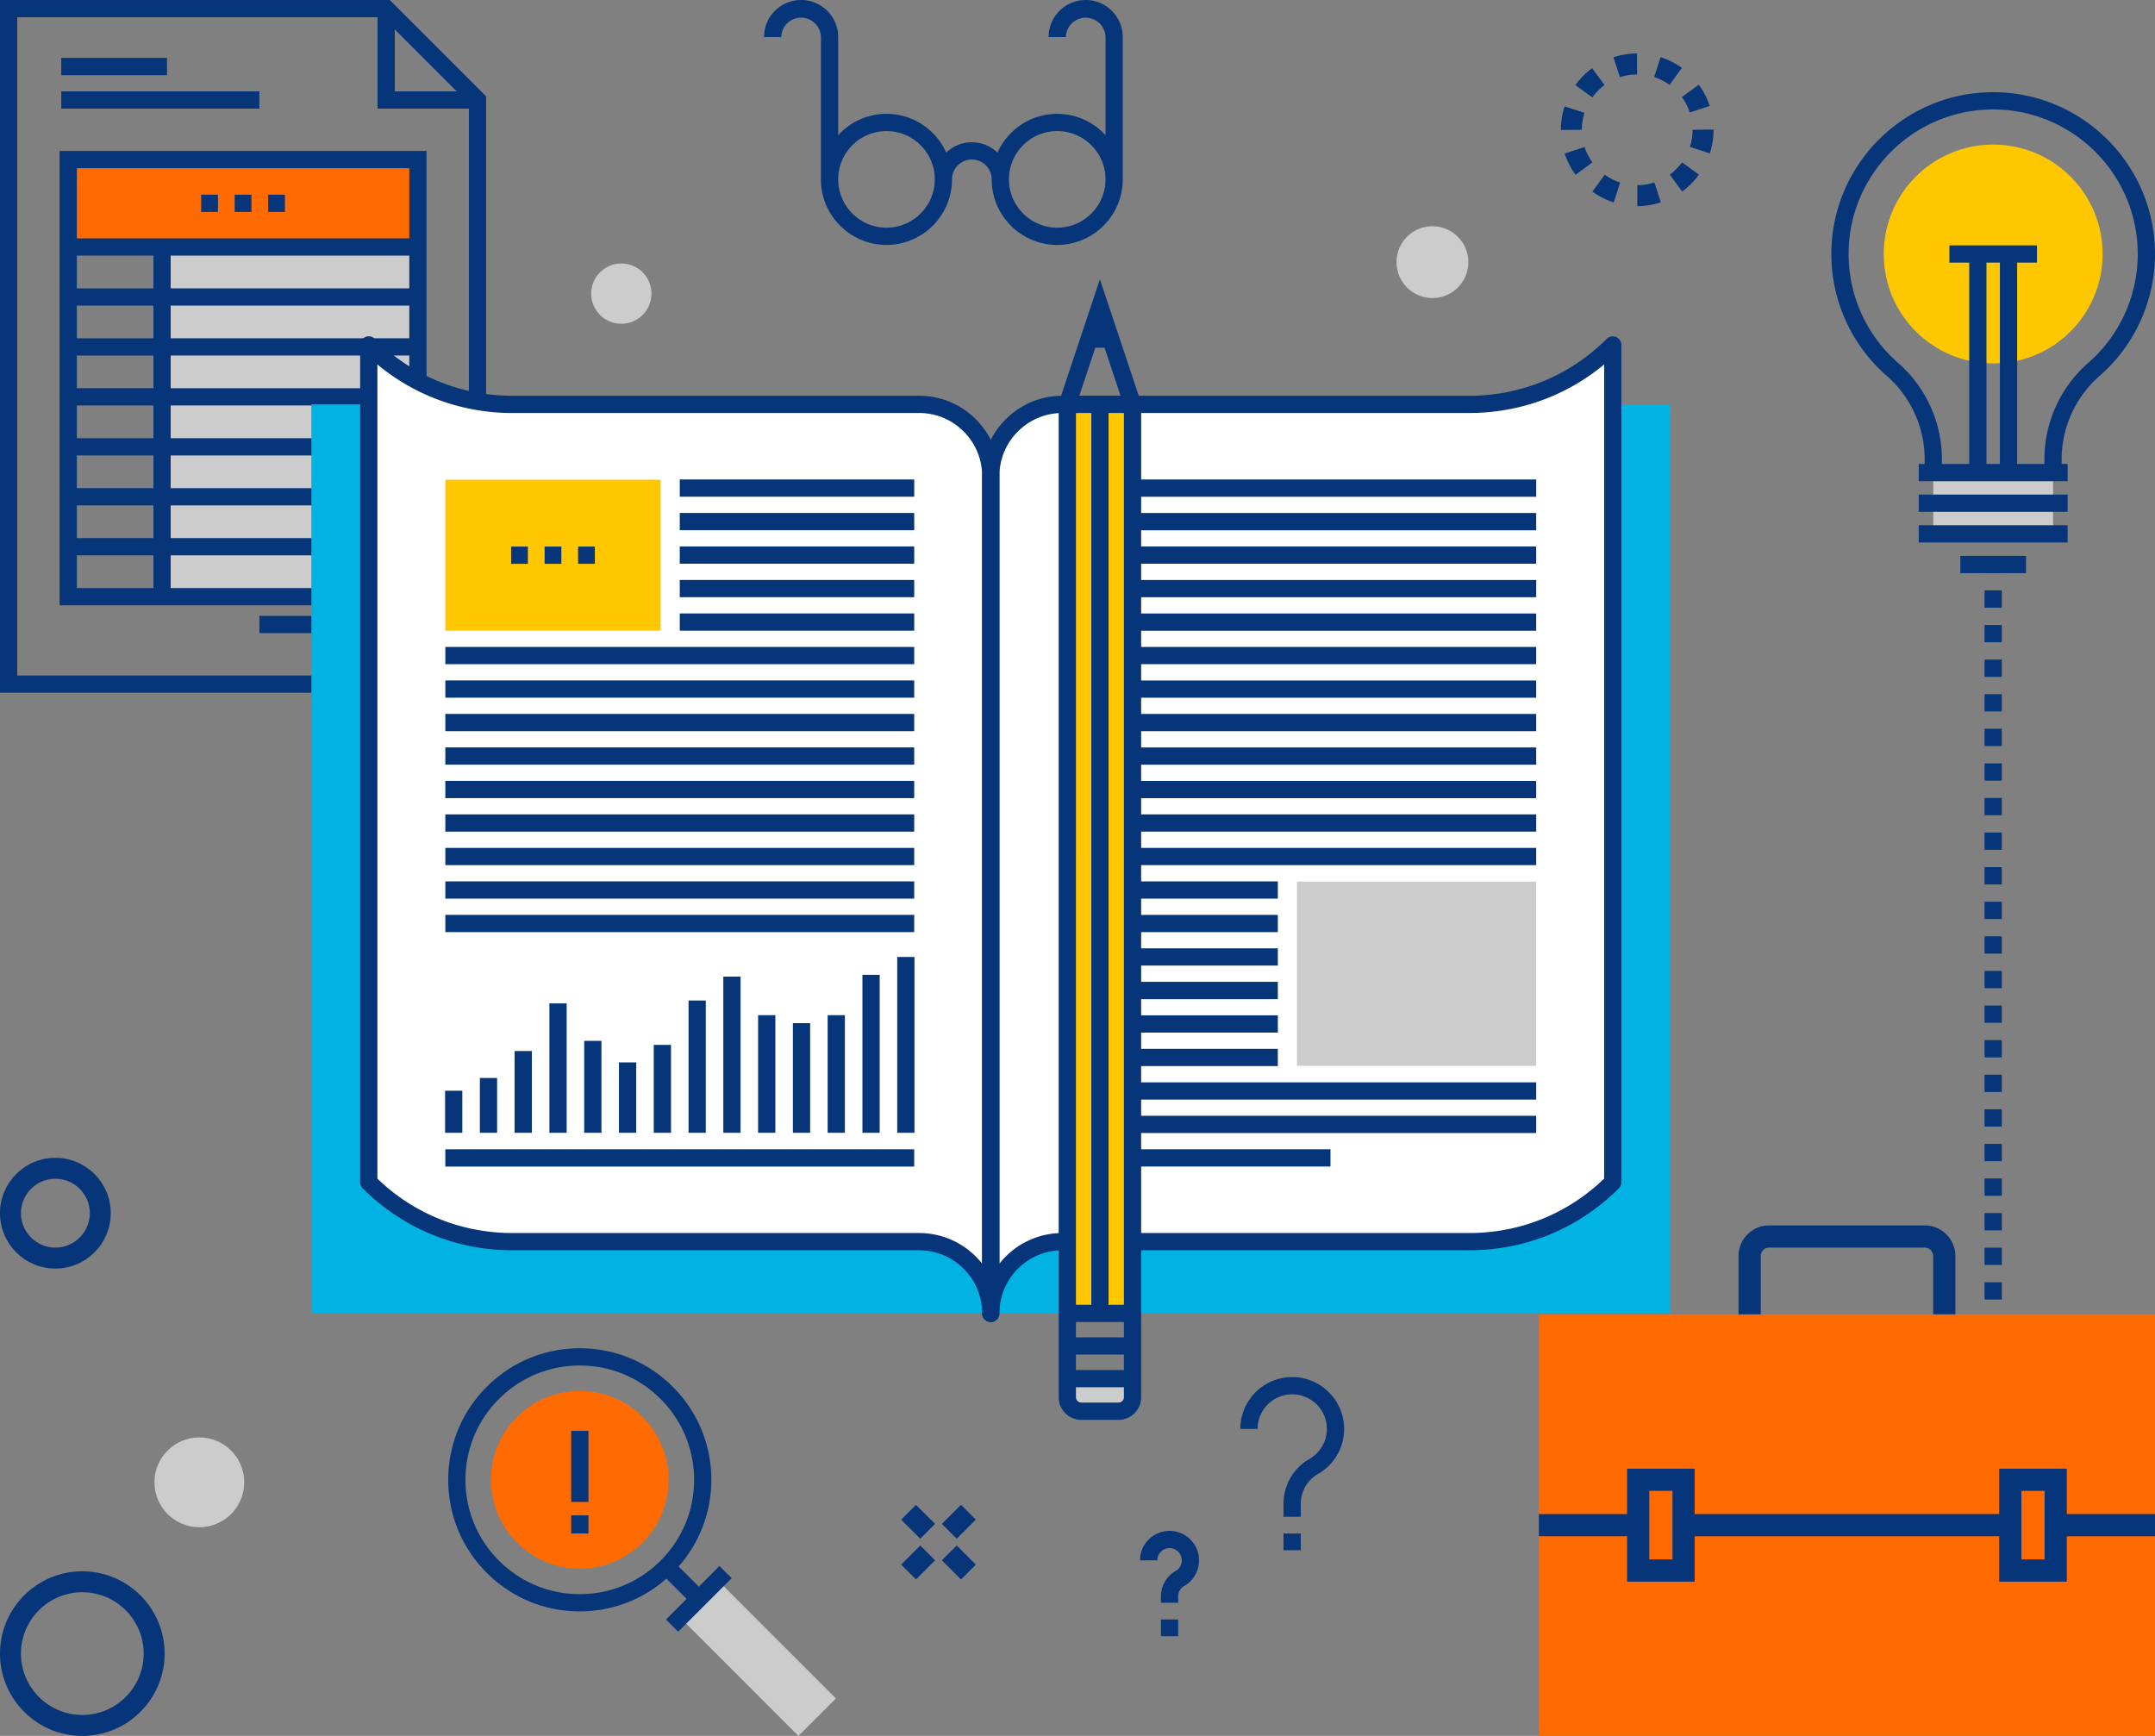 <svg id="a" data-name="Layer 1" xmlns="http://www.w3.org/2000/svg" viewBox="0 0 360 290"><rect x="0" y="0" width="360" height="290" fill="#808080" stroke="none"/><g fill="#06357a"><path transform="rotate(-45.017 160.182 261.026)" d="M158.432 258.766h3.5v4.52h-3.5z"/><path transform="rotate(-45.148 153.381 254.228)" d="M151.629 251.972h3.5v4.51h-3.5z"/><path transform="rotate(-44.853 160.182 254.227)" d="M157.927 252.477h4.51v3.5h-4.51z"/><path transform="rotate(-44.99 153.377 261.025)" d="M151.119 259.276h4.52v3.5h-4.52z"/></g><path fill="#06357a" d="M43.335 102.888h27.642v2.881H43.335z"/><path fill="#ccc" d="M27.072 41.264h42.742v58.418H27.072z"/><path fill="#ff6b00" d="M11.397 26.661h58.417v14.604H11.397z"/><g fill="#06357a"><path d="M65.101 0H0v115.727h81.211V16.109L65.101 0zm.844 4.917l10.349 10.349H65.945V4.917zM2.88 112.847V2.88h60.184v15.266H78.33v94.701H2.88z"/><path d="M33.611 32.523h2.798v2.88h-2.798zm5.594 0h2.8v2.88h-2.8zm5.597 0H47.6v2.88h-2.798z"/><path d="M9.956 101.123h61.298V25.221H9.956v75.902zm2.881-8.347h12.794v5.466H12.837v-5.466zm15.675-11.223v-5.466h39.862v5.466H28.512zm39.862 2.88v5.462H28.512v-5.462h39.862zM28.512 73.206v-5.464h39.862v5.464H28.512zm0-8.345v-5.464h39.862v5.464H28.512zm0-8.344v-5.465h39.862v5.465H28.512zm0-8.346v-5.467h39.862v5.467H28.512zm-2.88 0H12.837v-5.467h12.794v5.467zm0 2.88v5.465H12.837v-5.465h12.794zm0 8.346v5.464H12.837v-5.464h12.794zm0 8.344v5.464H12.837v-5.464h12.794zm0 8.345v5.466H12.837v-5.466h12.794zm0 8.347v5.462H12.837v-5.462h12.794zm2.88 13.809v-5.466h39.862v5.466H28.512zm39.862-70.141v11.723H12.837V28.101h55.537z"/></g><path d="M10.234 9.671h17.668v2.881H10.234zm0 5.595h33.101v2.881H10.234z" fill="#06357a"/><g fill="#fff"><path d="M85.582 67.556c-8.679 0-17.358-3.311-23.976-9.929v139.877c6.619 6.618 15.298 9.926 23.976 9.926h67.94c3.068 0 6.14 1.172 8.478 3.511a11.963 11.963 0 013.512 8.478V79.543A11.95 11.95 0 00162 71.067a11.938 11.938 0 00-8.478-3.511h-67.94z"/><path d="M245.442 67.556c8.679 0 17.359-3.311 23.976-9.929v139.877c-6.617 6.618-15.298 9.926-23.976 9.926h-67.94a11.96 11.96 0 00-8.478 3.511 11.962 11.962 0 00-3.511 8.478V79.543c0-3.069 1.172-6.136 3.511-8.476a11.94 11.94 0 018.478-3.511h67.94z"/></g><path d="M74.352 182.222h2.881v7.024h-2.881zm5.812-2.133h2.881v9.157h-2.881zm5.806-4.507h2.881v13.664H85.97zm5.812-7.96h2.881v21.624h-2.881zm5.812 6.26h2.881v15.364h-2.881zm5.807 3.607h2.881v11.757h-2.881zm5.812-2.933h2.881v14.69h-2.881zm5.811-7.412h2.881v22.102h-2.881zm5.808-3.993h2.881v26.095h-2.881zm5.811 6.439h2.881v19.656h-2.881zm5.812 1.34h2.881v18.317h-2.881zm5.808-1.34h2.881v19.656h-2.881zm5.81-6.736h2.881v26.392h-2.881zm5.812-2.984h2.881v29.376h-2.881zm-75.492 32.134h78.33v2.881h-78.33z" fill="#06357a"/><g fill="#00b3e3"><path d="M153.522 207.429h-67.94c-8.679 0-17.358-3.308-23.976-9.926V67.556h-9.592v151.863h113.499c0-3.067-1.172-6.136-3.512-8.478a11.955 11.955 0 00-8.478-3.511z"/><path d="M269.418 67.556v129.948c-6.617 6.618-15.298 9.926-23.976 9.926h-67.94a11.96 11.96 0 00-8.478 3.511 11.962 11.962 0 00-3.511 8.478h113.499V67.556h-9.593z"/></g><g fill="#06357a"><path d="M165.512 220.86a1.44 1.44 0 01-1.44-1.44c0-2.816-1.098-5.465-3.091-7.46a10.48 10.48 0 00-7.459-3.089h-67.94c-9.444 0-18.322-3.675-24.995-10.348a1.44 1.44 0 01-.422-1.018V57.626a1.44 1.44 0 012.459-1.019c6.132 6.132 14.285 9.508 22.958 9.508h67.94c3.593 0 6.966 1.397 9.498 3.934a13.334 13.334 0 013.933 9.493v139.877a1.44 1.44 0 01-1.44 1.44zM63.045 196.9c6.078 5.867 14.058 9.09 22.536 9.09h67.94c3.589 0 6.961 1.397 9.498 3.933.376.377.727.772 1.053 1.183V79.543c0-2.817-1.098-5.466-3.089-7.458a10.466 10.466 0 00-7.461-3.089h-67.94c-8.326 0-16.211-2.858-22.536-8.109v136.012z"/><path d="M165.512 220.86a1.44 1.44 0 01-1.44-1.44V79.543a13.34 13.34 0 013.933-9.494 13.323 13.323 0 019.497-3.933h67.94c8.675 0 16.828-3.376 22.959-9.508a1.44 1.44 0 012.458 1.019v139.877c0 .382-.151.748-.421 1.018-6.672 6.673-15.549 10.348-24.996 10.348h-67.94a10.483 10.483 0 00-7.46 3.089 10.492 10.492 0 00-3.089 7.46 1.44 1.44 0 01-1.44 1.44zm11.99-151.864a10.462 10.462 0 00-7.458 3.089 10.476 10.476 0 00-3.091 7.458v131.563c.325-.412.676-.805 1.052-1.182a13.343 13.343 0 019.497-3.934h67.94c8.479 0 16.459-3.223 22.536-9.09V60.886c-6.324 5.251-14.21 8.109-22.536 8.109h-67.94z"/></g><path d="M74.393 147.242h78.33v2.881h-78.33zm0 5.594h78.33v2.881h-78.33zm0-11.188h78.33v2.881h-78.33zm0-5.597h78.33v2.881h-78.33zm0-5.595h78.33v2.881h-78.33zm0-5.594h78.33v2.881h-78.33zm0-5.595h78.33v2.881h-78.33zm0-5.593h78.33v2.881h-78.33zm0-5.598h78.33v2.881h-78.33zm39.164-5.595h39.167v2.881h-39.167zm0-5.594h39.167v2.881h-39.167zm0-5.595h39.167v2.881h-39.167zm0-5.594h39.167v2.881h-39.167zm0-5.597h39.167v2.881h-39.167z" fill="#06357a"/><path fill="#ffc700" d="M74.393 80.142h35.967v25.22H74.393z"/><path d="M85.384 91.312h2.797v2.881h-2.797zm5.595 0h2.797v2.881h-2.797zm5.594 0h2.797v2.881h-2.797z" fill="#06357a"/><path fill="#ccc" d="M216.666 147.284h39.965v30.772h-39.965z"/><path fill="#ffc700" d="M178.3 67.556h10.894V219.42H178.3z"/><path d="M186.865 235.759c.59 0 1.181-.229 1.64-.688.456-.46.689-1.053.689-1.642v-3.116h-10.895v3.116c0 .589.228 1.182.69 1.642.457.459 1.05.688 1.64.688h6.237z" fill="#ccc"/><path d="M256.63 82.981v-2.88h-65.996V67.556c0-.156-.041-.305-.089-.451l.015-.005-6.819-20.439-6.807 20.44.006.002c-.048.143-.08.294-.08.453l-.002 150.423v15.45c0 1.001.395 1.946 1.109 2.659a3.74 3.74 0 002.66 1.111h6.237c.999 0 1.943-.394 2.663-1.114a3.758 3.758 0 001.106-2.656v-15.45h-.002v-23.095h31.63v-2.88h-31.63v-2.717h65.997v-2.881h-65.997v-2.714h65.997v-2.88h-65.997v-2.714h22.836v-2.881h-22.836v-2.713h22.836v-2.88h-22.836v-2.713h22.836v-2.881h-22.835v-2.718h22.835v-2.88h-22.835v-2.713h22.835v-2.88h-22.835v-2.713h22.835v-2.88h-22.835v-2.713h65.996v-2.881h-65.996v-2.716h65.996v-2.88h-65.996v-2.715h65.996v-2.88h-65.996v-2.713h65.996v-2.88h-65.996v-2.714h65.996v-2.881h-65.996v-2.713h65.996v-2.881h-65.996v-2.717h65.996v-2.881h-65.996v-2.714h65.996v-2.88h-65.996v-2.713h65.996v-2.881h-65.996v-2.714h65.996v-2.88h-65.996v-2.714h65.996v-2.881h-65.996v-2.716h65.996zm-73.659-24.888h1.549l2.675 8.022h-6.897l2.672-8.022zm-3.23 10.902h2.564v148.984h-2.565l.002-148.983zm8.013 164.433a.888.888 0 01-.267.624.88.88 0 01-.622.266h-6.237a.874.874 0 01-.622-.267.878.878 0 01-.267-.623v-1.676h8.015v1.676zm0-4.556h-8.015v-2.569h8.015v2.569zm0-5.449h-8.015v-2.564h8.015v2.564zm-.002-5.444h-2.568V68.996h2.57l-.002 148.983zM331.527 94.307h2.881v1.44h-2.881zm2.88 128.575h-2.881v-2.889h2.881v2.889zm0-5.779h-2.881v-2.889h2.881v2.889zm0-5.78h-2.881v-2.889h2.881v2.889zm0-5.779h-2.881v-2.889h2.881v2.889zm0-5.779h-2.881v-2.889h2.881v2.889zm0-5.779h-2.881v-2.889h2.881v2.889zm0-5.779h-2.881v-2.889h2.881v2.889zm0-5.779h-2.881v-2.889h2.881v2.889zm0-5.779h-2.881v-2.889h2.881v2.889zm0-5.779h-2.881v-2.89h2.881v2.89zm0-5.779h-2.881v-2.89h2.881v2.89zm0-5.779h-2.881v-2.89h2.881v2.89zm0-5.779h-2.881v-2.89h2.881v2.89zm0-5.78h-2.881v-2.889h2.881v2.889zm0-5.779h-2.881v-2.889h2.881v2.889zm0-5.779h-2.881v-2.889h2.881v2.889zm0-5.779h-2.881v-2.889h2.881v2.889zm0-5.779h-2.881v-2.889h2.881v2.889zm0-5.779h-2.881v-2.889h2.881v2.889zm0-5.779h-2.881v-2.889h2.881v2.889zm0-5.779h-2.881v-2.889h2.881v2.889zm0-5.779h-2.881v-2.889h2.881v2.889zm-2.88 124.25h2.881v1.44h-2.881z" fill="#06357a"/><path fill="#ccc" d="M322.966 78.948h20v10.238h-20z"/><path fill="#06357a" d="M320.534 87.745h24.868v2.881h-24.868zm0-5.121h24.868v2.881h-24.868zm6.949 10.243h10.969v2.881h-10.969z"/><path d="M314.685 42.436c0 10.1 8.186 18.282 18.283 18.282s18.283-8.182 18.283-18.282-8.187-18.283-18.283-18.283-18.283 8.186-18.283 18.283z" fill="#ffc700"/><path d="M332.966 15.403c-14.906 0-27.033 12.127-27.033 27.033 0 7.872 3.428 15.34 9.413 20.496l.131.116a18.537 18.537 0 016.049 13.67v.791h-.992v2.881h24.868v-2.881h-.996v-.791c0-5.184 2.205-10.166 6.069-13.688l.12-.105A27.029 27.029 0 00360 42.437c0-14.906-12.127-27.033-27.034-27.033zm1.122 28.473v33.632h-2.241V43.876h2.241zm14.635 16.858l-.21.185a21.43 21.43 0 00-6.988 15.798v.791h-4.557V43.876h3.312v-2.88h-14.627v2.88h3.313v33.632h-4.56v-.791a21.418 21.418 0 00-7.189-15.974 24.144 24.144 0 01-8.404-18.306c0-13.318 10.835-24.152 24.152-24.152s24.153 10.835 24.153 24.152a24.143 24.143 0 01-8.396 18.298z" fill="#06357a"/><path fill="#ff6b00" d="M257.074 219.575H360V290H257.074z"/><path d="M326.646 219.575h-3.709v-9.752a1.39 1.39 0 00-.414-.986 1.383 1.383 0 00-.984-.407h-26.002c-.375 0-.723.143-.98.402a1.396 1.396 0 00-.419.992v9.752h-3.709v-9.752c0-1.36.532-2.641 1.5-3.608a5.045 5.045 0 013.609-1.495h26.002c1.363 0 2.644.53 3.608 1.495.968.969 1.5 2.25 1.5 3.608v9.752zM360 252.938h-14.734v-7.586h-11.29v7.586h-50.877v-7.586h-11.291v7.586h-14.734v3.709h14.734v7.581h11.291v-7.581h50.877v7.581h11.29v-7.581H360v-3.709zm-80.61 7.581h-3.872v-11.458h3.872v11.458zm62.167 0h-3.871v-11.458h3.871v11.458zM181.367 0c-3.417 0-6.196 2.777-6.196 6.19h2.88a3.316 3.316 0 016.63 0v16.4c-2.004-2.189-4.874-3.572-8.069-3.572-4.443 0-8.268 2.665-9.982 6.477-1.114-1.065-2.62-1.725-4.281-1.725s-3.161.659-4.274 1.724c-1.714-3.811-5.541-6.476-9.986-6.476-3.195 0-6.065 1.383-8.068 3.571V6.19c0-3.413-2.779-6.19-6.196-6.19s-6.196 2.777-6.196 6.19h2.88a3.316 3.316 0 016.63 0v23.771c0 6.042 4.911 10.956 10.948 10.956s10.95-4.915 10.95-10.956c0-1.825 1.485-3.311 3.31-3.311s3.318 1.485 3.318 3.311c0 6.042 4.911 10.956 10.945 10.956s10.95-4.915 10.95-10.956V6.19c0-3.413-2.779-6.19-6.196-6.19zm-33.276 38.037c-4.449 0-8.068-3.622-8.068-8.076s3.618-8.063 8.068-8.063 8.069 3.617 8.069 8.063-3.62 8.076-8.069 8.076zm28.522 0c-4.446 0-8.065-3.622-8.065-8.076s3.618-8.063 8.065-8.063 8.069 3.617 8.069 8.063-3.62 8.076-8.069 8.076z" fill="#06357a"/><path d="M111.694 247.21c0 8.2-6.647 14.849-14.833 14.849s-14.845-6.649-14.845-14.849 6.644-14.832 14.845-14.832 14.833 6.648 14.833 14.832z" fill="#ff6b00"/><path d="M95.42 239.036h2.881v11.875H95.42zm0 14.12h2.881v3.028H95.42z" fill="#06357a"/><path transform="rotate(-44.992 126.626 276.99)" fill="#ccc" d="M122.2 263.007h8.848v27.961H122.2z"/><path d="M120.19 261.618l-3.45 3.45-3.377-3.377c3.525-4.009 5.47-9.085 5.47-14.471 0-5.87-2.287-11.389-6.439-15.54-4.15-4.152-9.669-6.439-15.537-6.439s-11.389 2.287-15.54 6.439c-4.153 4.151-6.439 9.67-6.439 15.54s2.287 11.388 6.439 15.538a21.827 21.827 0 0015.541 6.439c5.385 0 10.461-1.945 14.47-5.47l3.377 3.377-3.449 3.449 2.037 2.037 8.936-8.935-2.037-2.037zm-36.837-.897c-3.608-3.607-5.596-8.402-5.596-13.502s1.988-9.895 5.596-13.503 8.403-5.595 13.503-5.595 9.894 1.988 13.501 5.595c3.609 3.608 5.595 8.404 5.595 13.503s-1.987 9.895-5.595 13.502c-3.607 3.609-8.402 5.596-13.501 5.596s-9.895-1.987-13.503-5.596zm133.946-7.325h-2.881v-2.168a8.614 8.614 0 014.089-7.357l.112-.063c.085-.043.172-.092.252-.146 1.763-1.104 2.785-2.94 2.785-4.945 0-3.188-2.598-5.783-5.79-5.783s-5.784 2.594-5.784 5.783h-2.881c0-4.776 3.888-8.663 8.665-8.663s8.671 3.887 8.671 8.663a8.629 8.629 0 01-4.086 7.354 4.536 4.536 0 01-.469.276 5.747 5.747 0 00-2.682 4.881v2.168zm-2.881 2.788h2.881v2.797h-2.881zm-17.602 11.572h-2.881v-1.038c0-1.713.864-3.279 2.311-4.186l.081-.048c.072-.039.13-.071.185-.098.57-.387.908-1.022.908-1.714 0-1.127-.916-2.044-2.043-2.044s-2.053.917-2.053 2.044h-2.881c0-2.715 2.213-4.924 4.934-4.924s4.924 2.209 4.924 4.924a4.928 4.928 0 01-2.305 4.184l-.252.137a2.048 2.048 0 00-.928 1.725v1.038zm-2.88 2.796h2.881v2.801h-2.881zM13.75 290C6.168 290 0 283.832 0 276.25s6.168-13.749 13.75-13.749 13.75 6.168 13.75 13.749S21.332 290 13.75 290zm0-23.999c-5.652 0-10.25 4.598-10.25 10.249s4.598 10.25 10.25 10.25S24 281.902 24 276.25s-4.598-10.249-10.25-10.249zM273.516 34.434l-.002-3.5a9.241 9.241 0 002.855-.452l1.084 3.328a12.734 12.734 0 01-3.937.624zm-3.939-.617a12.696 12.696 0 01-3.555-1.809l2.057-2.832a9.162 9.162 0 002.576 1.311l-1.078 3.33zm11.429-1.823l-2.06-2.829a9.278 9.278 0 002.045-2.047l2.832 2.058a12.806 12.806 0 01-2.816 2.819zm-17.805-2.797a12.695 12.695 0 01-1.819-3.55l3.326-1.088a9.202 9.202 0 001.319 2.572l-2.826 2.066zm22.432-3.574l-3.328-1.082a9.23 9.23 0 00.449-2.856l3.5-.044v.044c0 1.346-.209 2.67-.621 3.938zm-24.879-3.916v-.022c0-1.335.206-2.651.612-3.913l3.332 1.073a9.238 9.238 0 00-.444 2.84l-3.5.022zm21.538-2.914a9.249 9.249 0 00-1.323-2.571l2.822-2.068a12.685 12.685 0 011.825 3.545l-3.324 1.094zm-16.286-2.525l-2.834-2.054a12.785 12.785 0 012.811-2.824l2.066 2.825a9.292 9.292 0 00-2.043 2.052zm12.908-2.085a9.178 9.178 0 00-2.579-1.306l1.07-3.332a12.714 12.714 0 013.56 1.801l-2.051 2.837zm-8.294-1.289l-1.09-3.326a12.726 12.726 0 013.937-.631l.008 3.5a9.176 9.176 0 00-2.854.458zM9.25 211.926c-5.101 0-9.25-4.149-9.25-9.25s4.149-9.25 9.25-9.25 9.25 4.149 9.25 9.25-4.149 9.25-9.25 9.25zm0-15c-3.171 0-5.75 2.58-5.75 5.75s2.579 5.75 5.75 5.75 5.75-2.58 5.75-5.75-2.579-5.75-5.75-5.75z" fill="#06357a"/><circle cx="33.303" cy="247.635" r="7.5" fill="#ccc"/><circle cx="103.794" cy="49.054" r="5.037" fill="#ccc"/><circle cx="239.292" cy="43.792" r="6" fill="#ccc"/></svg>